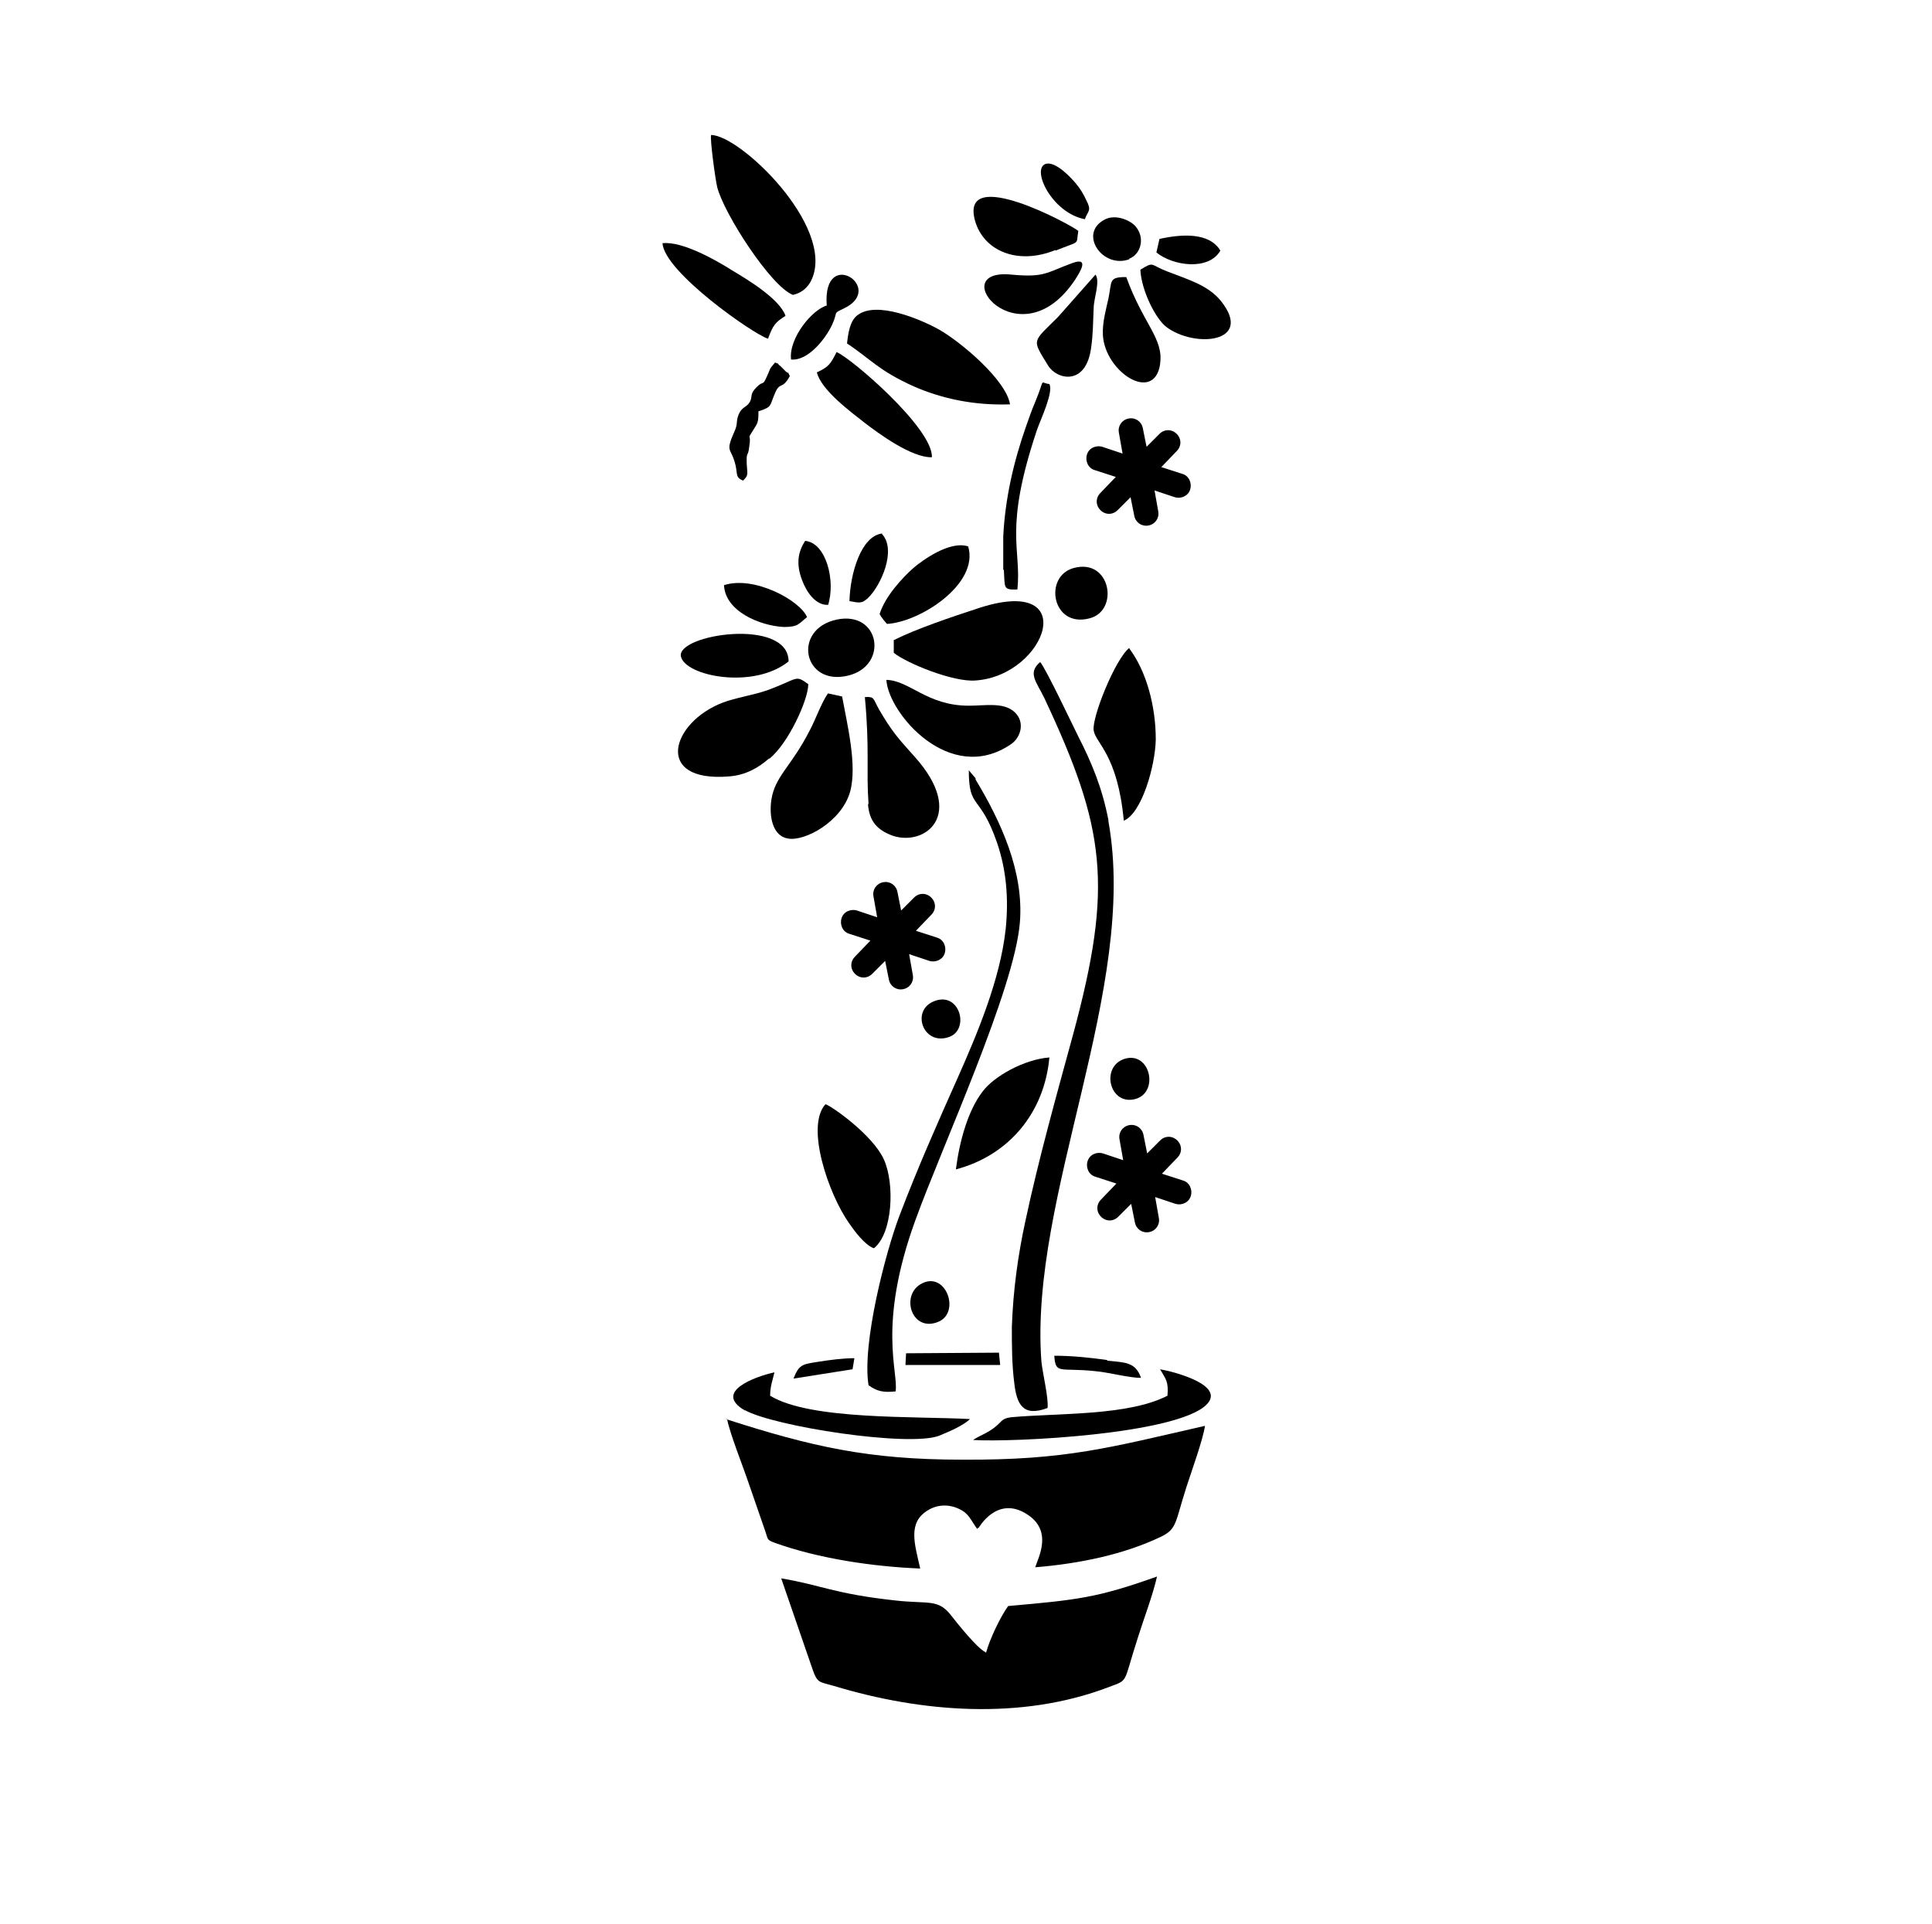 <?xml version="1.0" encoding="iso-8859-1"?>
<!-- Generator: Adobe Illustrator 28.5.0, SVG Export Plug-In . SVG Version: 9.03 Build 54727)  -->
<svg version="1.1" id="Livello_1" xmlns="http://www.w3.org/2000/svg" xmlns:xlink="http://www.w3.org/1999/xlink" x="0px" y="0px"
	 viewBox="0 0 935.435 931.795" style="enable-background:new 0 0 935.435 931.795;" xml:space="preserve">
<g id="Capa_1">
	<path d="M536.675,397.126c-2.978-15.486-8.041-27.696-14.592-40.501c-2.978-5.956-15.784-33.056-18.464-36.034
		c-6.254,5.36-1.787,9.53,2.085,17.57c29.483,62.837,33.354,90.532,13.997,162.303c-8.041,29.483-16.677,60.156-23.229,90.83
		c-3.574,16.379-5.956,33.652-6.552,51.222c0,9.232,0,18.166,1.191,27.398c1.191,10.125,4.169,16.379,16.081,11.912l0,0
		c0.596-4.765-2.382-16.677-2.978-22.633c-5.956-80.109,47.053-180.469,32.461-261.472V397.126L536.675,397.126z"/>
	<path d="M329.702,317.91c2.085,9.53,35.141,16.081,52.116,2.382C381.817,298.851,327.319,307.189,329.702,317.91z"/>
	<path d="M350.548,283.365c0.596,12.806,17.57,19.655,28.887,20.251c7.147,0,7.147-1.489,11.317-4.765
		C387.476,290.81,365.14,278.6,350.548,283.365z"/>
	<path d="M367.523,199.086c6.254-2.085,5.063-2.382,7.445-8.041c2.68-6.849,3.574-1.787,7.445-8.934c-1.489-3.276,0,0-2.978-3.276
		l-1.489-1.489c-2.085-1.489,0-0.893-2.68-1.787c-3.276,3.871-1.787,2.085-3.871,6.552c-2.382,5.36-1.489,1.787-5.063,5.36
		c-3.574,3.574-1.787,4.467-3.276,7.147c-1.489,2.68-3.871,2.382-5.36,5.956c-1.489,3.574-0.298,4.467-2.085,8.339
		c-4.765,10.721-1.489,7.445,0.596,16.677c0.893,4.467,0,5.658,3.574,7.147l0,0c2.68-2.68,2.085-2.978,1.787-7.743
		c-0.298-6.85,0.596-3.276,1.191-8.636c1.191-7.147-1.489-2.68,2.085-8.339c2.085-3.276,2.382-3.574,2.382-8.934l0,0
		L367.523,199.086z"/>
	<path d="M526.252,220.231c-0.893,2.978,0.596,6.552,3.871,7.445l10.125,3.276l-7.445,7.743c-2.382,2.382-2.382,5.956,0,8.339
		c2.382,2.382,5.956,2.382,8.339,0l6.254-6.254l1.787,8.934c0.596,3.276,3.574,5.36,6.849,4.765c3.275-0.595,5.36-3.574,4.765-6.849
		l-1.787-10.125l0,0l9.828,3.276c2.978,0.893,6.552-0.596,7.445-3.871c0.893-2.978-0.596-6.552-3.871-7.445l-10.125-3.276
		l7.445-7.743c2.382-2.382,2.382-5.956,0-8.339c-2.382-2.382-5.956-2.382-8.339,0l-6.254,6.254l-1.787-8.934
		c-0.596-3.276-3.574-5.36-6.849-4.765c-3.276,0.596-5.36,3.574-4.765,6.849l1.787,10.125l-9.828-3.276
		C530.719,215.466,527.145,216.955,526.252,220.231z"/>
	<path d="M400.877,293.192L400.877,293.192c3.871-11.912-0.893-30.376-11.019-31.269c-3.574,5.36-4.467,11.317-1.489,19.059
		c2.085,5.658,6.552,12.21,12.508,11.912l0,0V293.192z"/>
	<path d="M576.581,579.084c0.893-2.978-0.596-6.552-3.871-7.445l-10.125-3.276l7.445-7.743c2.382-2.382,2.382-5.956,0-8.339
		c-2.382-2.382-5.956-2.382-8.339,0l-6.254,6.254l-1.787-8.934c-0.596-3.276-3.574-5.36-6.849-4.765
		c-3.276,0.596-5.36,3.574-4.765,6.849l1.787,10.125l-9.828-3.276c-2.978-0.893-6.552,0.596-7.445,3.871
		c-0.893,2.978,0.596,6.552,3.871,7.445l10.125,3.276l-7.445,7.743c-2.382,2.382-2.382,5.956,0,8.339
		c2.382,2.383,5.956,2.382,8.339,0l6.254-6.254l1.787,8.934c0.596,3.276,3.574,5.36,6.849,4.765c3.276-0.596,5.36-3.574,4.765-6.85
		l-1.787-10.125l0,0l9.828,3.276C572.114,583.849,575.688,582.36,576.581,579.084z"/>
	<path d="M590.875,121.36c-5.36-8.934-18.762-8.041-29.483-5.658l0,0l-1.489,6.552C567.945,128.805,585.217,131.187,590.875,121.36z
		"/>
	<path d="M552.161,130.889c0.596,10.125,7.445,23.527,12.508,27.398c13.699,10.423,42.586,7.743,26.505-12.508
		c-6.254-7.743-16.081-10.423-25.909-14.295c-8.636-3.276-6.254-5.063-13.103-0.893l0,0L552.161,130.889L552.161,130.889z"/>
	<path d="M561.691,176.156c1.787-12.21-8.041-19.059-16.379-41.99l0,0c-8.636,0-6.849,1.787-8.636,10.423
		c-1.191,5.36-2.978,11.614-2.68,17.57c0.893,17.868,24.718,33.354,27.696,14.295l0,0v-0.298H561.691z"/>
	<path d="M352.037,687.187c1.489,7.445,7.743,22.931,10.423,30.972l8.041,23.229c1.489,4.169,0.596,4.169,4.467,5.658
		c21.442,7.743,47.946,11.614,70.579,12.508c-2.68-11.912-6.254-22.335,3.871-28.291c4.467-2.68,9.828-2.978,14.89-0.596
		c5.063,2.382,5.36,5.063,8.934,9.828c0,0,0-0.893,0.596-0.596c0,0,8.934-16.081,23.526-6.552
		c12.508,8.041,5.36,20.846,3.871,25.611c21.74-1.787,42.884-6.254,60.454-14.592c8.339-3.871,7.147-6.849,12.806-24.42
		c2.085-6.552,8.041-22.931,8.934-29.483c-45.862,10.423-67.006,16.677-117.632,16.379c-45.266,0-72.664-6.254-114.357-19.655
		L352.037,687.187L352.037,687.187z"/>
	<path d="M561.691,663.065c2.68,4.765,4.169,5.658,3.574,12.806l0,0c-19.059,9.828-52.711,8.339-75.642,10.423
		c-5.063,0.596-4.467,2.382-8.636,5.36c-3.574,2.68-6.849,3.574-9.828,5.658c19.357,1.191,97.977-2.68,112.868-16.975
		C593.853,670.808,568.54,664.256,561.691,663.065z"/>
	<path d="M383.902,142.802c4.169-0.893,7.445-3.574,9.232-7.743c11.019-25.611-34.843-69.686-48.84-69.686
		c-0.596,2.085,2.085,21.74,2.978,25.313C350.548,103.492,373.181,138.632,383.902,142.802z"/>
	<path d="M383.902,142.802L383.902,142.802L383.902,142.802z"/>
	<path d="M477.114,800.054c-4.169-2.085-13.401-13.699-16.677-17.868c-6.254-8.041-10.721-5.36-26.802-7.147
		c-30.078-3.276-35.736-7.445-55.391-10.721l15.188,44.075l0,0c2.382,6.849,3.276,5.956,10.423,8.041
		c42.288,12.805,90.532,16.677,132.82,0.596c10.125-3.871,6.849-1.191,14.295-24.122c2.978-9.53,7.147-20.251,9.232-29.483
		c-29.185,10.423-38.714,11.317-72.068,14.295c-3.871,5.36-8.934,16.081-10.721,22.633l0,0L477.114,800.054z"/>
	<path d="M400.579,147.864c-7.147,1.787-18.762,15.784-17.57,26.207c8.041,0.893,16.677-9.828,19.953-16.975
		c2.978-6.552,0-5.063,5.658-7.743c20.548-9.828-10.423-30.376-8.339-1.489l0,0H400.579z"/>
	<path d="M372.585,367.346c8.934-7.147,18.762-28.291,18.762-36.034l0,0c-6.552-4.765-4.467-2.68-19.953,2.978
		c-6.849,2.382-15.188,3.574-21.442,5.956c-25.016,9.53-33.652,38.714,2.978,35.736c8.339-0.596,14.592-4.467,19.357-8.636
		C372.288,367.346,372.585,367.346,372.585,367.346z"/>
	<path d="M371.99,163.648c2.382-6.254,3.276-7.445,8.339-10.721c-2.978-8.339-18.464-17.57-25.909-22.037
		c-6.552-4.169-23.824-14.295-33.652-13.103c0.893,13.997,44.075,44.075,50.924,46.16h0.298V163.648L371.99,163.648z"/>
	<path d="M546.8,313.741c-6.849,5.36-18.166,33.652-17.273,39.906s11.614,11.614,14.592,43.777
		c8.636-3.574,15.188-26.207,15.486-39.31c0-16.677-4.765-33.354-12.806-44.075l0,0v-0.298H546.8z"/>
	<path d="M410.109,166.328L410.109,166.328c11.317,7.445,15.188,13.103,32.461,20.846c13.699,5.956,29.185,9.232,46.457,8.636
		c-1.787-11.614-23.526-30.078-34.545-36.332c-8.636-4.765-30.078-13.997-39.31-6.849
		C411.598,155.309,410.704,160.968,410.109,166.328z"/>
	<path d="M511.064,121.36c12.508-5.063,9.828-2.382,11.019-9.53c-2.382-2.382-57.476-32.461-50.031-5.063
		c4.169,14.89,20.846,21.74,39.012,14.295l0,0V121.36z"/>
	<path d="M423.212,604.397L423.212,604.397c8.934-7.147,10.125-30.972,4.765-42.884c-5.36-11.912-25.313-25.909-28.291-26.802
		c-9.828,10.721,1.489,43.479,11.317,57.476c2.68,3.871,7.445,10.423,11.912,12.21L423.212,604.397L423.212,604.397z"/>
	<path d="M445.547,621.968c-9.53,5.956-3.871,23.229,8.636,18.166C465.5,635.667,457.757,614.523,445.547,621.968z"/>
	<path d="M384.497,667.532l28.291-4.467l0.893-5.36c-5.658,0-12.21,0.893-17.868,1.787c-7.743,1.191-8.934,1.489-11.614,8.041
		C384.2,667.532,384.497,667.532,384.497,667.532z"/>
	<path d="M420.234,389.085c0.596,8.934,4.765,12.806,11.614,15.486c15.784,5.658,36.332-9.828,11.019-38.119
		c-8.041-8.934-11.019-12.21-17.273-22.931c-2.978-5.36-2.085-6.254-6.849-5.956c2.382,25.313,0.596,35.141,1.787,51.818h-0.298
		V389.085z"/>
	<path d="M418.447,337.267L418.447,337.267L418.447,337.267z"/>
	<path d="M407.428,444.774c-0.893,2.978,0.596,6.552,3.871,7.445l10.125,3.276l-7.445,7.743c-2.382,2.382-2.382,5.956,0,8.339
		c2.382,2.382,5.956,2.382,8.339,0l6.254-6.254l1.787,8.934c0.596,3.276,3.574,5.36,6.849,4.765c3.276-0.596,5.36-3.574,4.765-6.849
		l-1.787-10.125l0,0l9.828,3.276c2.978,0.893,6.552-0.596,7.445-3.871c0.893-2.978-0.596-6.552-3.871-7.445l-10.125-3.276
		l7.445-7.743c2.382-2.382,2.382-5.956,0-8.339c-2.382-2.382-5.956-2.382-8.339,0l-6.254,6.254l-1.787-8.934
		c-0.596-3.276-3.574-5.36-6.849-4.765c-3.276,0.596-5.36,3.574-4.765,6.849l1.787,10.125l-9.828-3.276
		C411.895,440.01,408.322,441.499,407.428,444.774z"/>
	<path d="M519.998,275.026c-14.89,3.871-10.721,29.185,7.445,24.42C542.036,295.873,537.866,270.262,519.998,275.026z"/>
	<path d="M544.716,512.674c-11.912,3.574-7.743,22.335,4.467,19.655S557.224,509.1,544.716,512.674z"/>
	<path d="M530.421,132.974l-18.166,20.548c-12.508,12.508-12.806,10.423-4.765,23.527c4.169,6.849,18.464,10.125,20.846-8.934
		c0.893-5.956,0.893-12.508,1.191-18.762C529.528,144.588,532.804,136.25,530.421,132.974L530.421,132.974z"/>
	<path d="M519.403,127.316L519.403,127.316c-13.103,4.765-13.401,7.147-29.78,5.658c-33.056-3.276,4.169,42.884,30.972,2.382
		C522.678,132.081,527.741,124.338,519.403,127.316z"/>
	<path d="M486.049,276.218c0.596,8.339-0.596,9.53,6.552,9.232c2.085-19.953-6.85-28.589,9.53-77.429
		c1.787-5.063,8.041-18.166,5.956-22.037c-5.063-0.596-1.787-3.574-6.85,8.636c-1.787,4.169-2.978,7.743-4.467,11.912
		c-5.956,16.975-10.125,34.843-11.019,53.307v16.081h0.298L486.049,276.218z"/>
	<path d="M432.742,309.869v6.254c6.254,5.063,28.887,14.295,39.608,13.401c34.545-2.382,52.116-52.413,0-34.545
		c-11.019,3.574-29.483,9.828-39.31,14.89H432.742z"/>
	<path d="M472.35,376.875l-3.276-3.871c0,19.357,5.36,11.019,13.699,35.141c4.467,13.103,5.658,26.802,4.169,41.692
		c-2.68,24.718-13.997,51.222-23.229,72.068c-9.828,22.037-19.357,43.479-28.291,67.006c-6.552,17.273-18.166,61.645-14.89,81.896
		l0,0c4.169,2.978,7.147,3.574,13.103,2.978c1.489-9.53-8.934-31.865,9.53-82.789c12.806-35.439,47.946-111.676,50.627-144.137
		c2.085-24.718-9.232-49.138-21.442-69.388V376.875z"/>
	<path d="M508.086,512.078c-12.21,0.893-27.1,9.232-32.461,16.677c-6.849,8.934-11.019,23.526-12.806,37.523
		C488.729,559.429,505.704,538.583,508.086,512.078L508.086,512.078L508.086,512.078z"/>
	<path d="M536.08,658.598c-8.339-1.191-16.975-2.085-25.611-2.085c0.596,9.232,2.68,5.658,19.655,7.445
		c6.849,0.596,16.379,3.276,22.335,3.276l0,0c-2.68-7.743-7.743-7.445-16.379-8.339l0,0V658.598z"/>
	<polygon points="483.666,655.024 438.698,655.322 438.698,655.322 438.4,660.98 484.262,660.98 	"/>
	<path d="M360.375,682.72c13.997,8.041,79.811,18.166,94.404,12.508c5.658-2.382,11.317-4.765,14.89-8.041l0,0
		c-26.505-1.489-77.429,0.596-96.786-11.317c0-4.467,1.191-7.445,2.085-11.317c-9.53,2.085-29.78,9.53-14.295,18.464h-0.298
		C360.375,683.017,360.375,682.72,360.375,682.72z"/>
	<path d="M525.359,105.874c1.489-3.871,3.276-3.871,0.596-8.934c-1.191-2.68-2.978-5.658-4.765-7.743
		c-2.382-2.978-10.125-11.317-14.89-9.828c-7.147,2.382,2.978,23.824,19.059,26.802l0,0L525.359,105.874L525.359,105.874z"/>
	<path d="M546.8,125.231c5.063-1.787,7.743-9.232,3.574-14.89c-2.085-3.276-10.125-7.147-15.784-3.871l0,0
		c-12.508,6.849-0.596,23.824,12.21,19.059l0,0V125.231z"/>
	<path d="M410.704,327.142c19.655-4.765,15.486-31.567-5.658-27.1C383.306,304.807,388.965,332.503,410.704,327.142z"/>
	<path d="M442.271,275.026c-5.36,4.765-13.699,13.699-16.379,22.335c1.489,2.68,0,0,1.787,2.68c0,0,1.191,1.489,1.787,2.085
		c16.081-0.893,44.671-19.357,39.31-37.523C459.842,261.625,446.441,271.453,442.271,275.026z"/>
	<path d="M491.111,344.712c-5.36-4.765-13.997-2.978-22.037-2.978c-20.251,0-28.589-12.21-39.906-12.508
		c0.893,16.081,30.674,51.222,60.156,31.269C494.387,357.22,496.472,349.477,491.111,344.712z"/>
	<path d="M381.519,406.06c8.041,1.489,25.909-8.041,30.078-22.633c3.574-12.806-1.489-33.056-3.871-46.16l-6.849-1.489
		c-3.276,4.765-5.956,12.508-8.636,17.57c-9.232,18.166-16.975,22.335-18.762,33.95C372.288,395.339,374.074,404.869,381.519,406.06
		z"/>
	<path d="M427.083,258.349c-10.125,1.191-15.486,19.357-15.784,32.758c5.063,0.893,5.956,1.191,8.934-1.489
		c6.254-5.956,13.997-23.229,6.849-30.972l0,0L427.083,258.349L427.083,258.349z"/>
	<path d="M459.246,502.251c10.423-3.276,5.658-22.037-6.552-17.57C440.782,488.849,446.738,506.42,459.246,502.251z"/>
	<path d="M405.046,170.497c-2.978,5.956-3.871,7.147-9.53,9.828c2.085,8.636,16.677,19.357,23.526,24.718
		c6.254,4.765,22.335,16.677,32.163,16.379C451.801,207.425,411.895,173.178,405.046,170.497z"/>
</g>
</svg>
